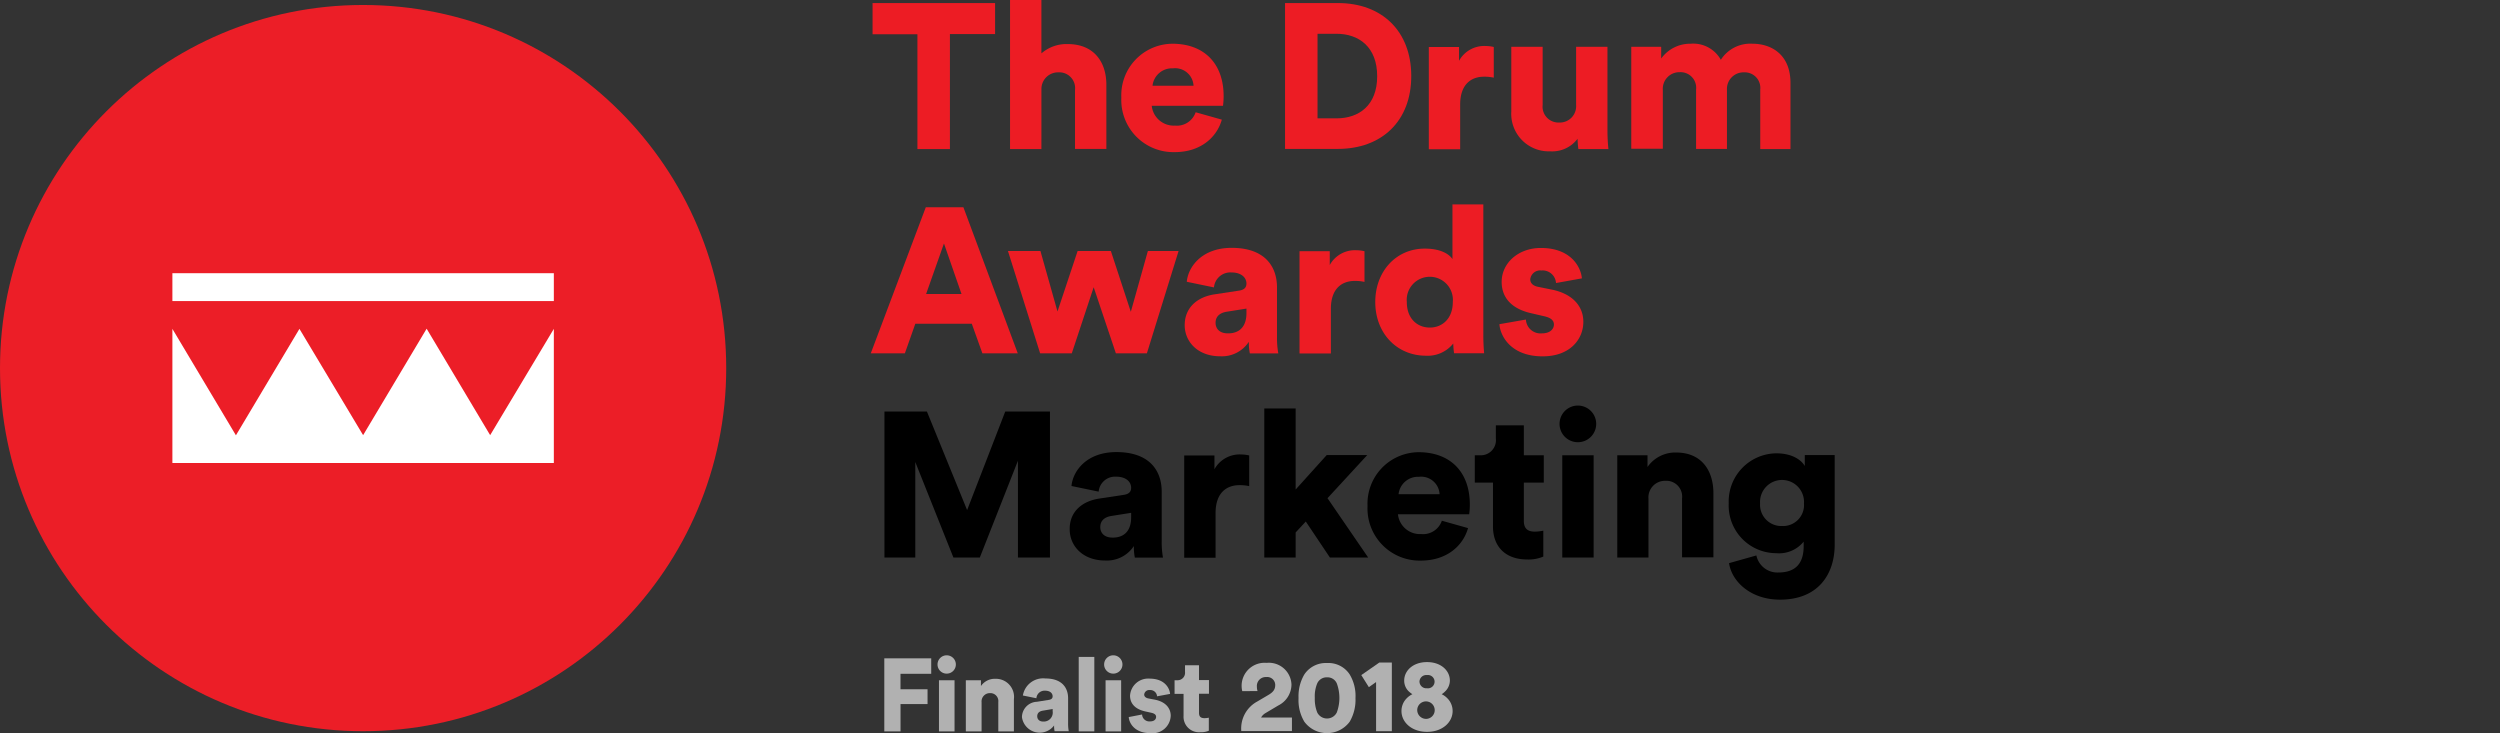 <svg xmlns="http://www.w3.org/2000/svg" xmlns:xlink="http://www.w3.org/1999/xlink" width="341" height="100" viewBox="0 0 341 100">
  <rect x="0" y="0" width="341" height="100" fill="#333333" stroke="none"/>
  <defs>
    <clipPath id="clip-logo-the-drum-marketing-2018-winner">
      <rect width="341" height="100"/>
    </clipPath>
  </defs>
  <g id="logo-the-drum-marketing-2018-winner" clip-path="url(#clip-logo-the-drum-marketing-2018-winner)">
    <g id="Finalist">
      <g id="Group_11003" data-name="Group 11003" transform="translate(118.776 0)">
        <g id="Group_11002" data-name="Group 11002">
          <g id="Group_10980" data-name="Group 10980" transform="translate(0.241 0.417)">
            <path id="Path_30982" data-name="Path 30982" d="M649.951,97.955v15.661H645.52V97.955H639.4V93.7h16.714v4.233h-6.164Z" transform="translate(-639.4 -93.7)" fill="#ed1c24"/>
          </g>
          <g id="Group_10981" data-name="Group 10981" transform="translate(18.995)">
            <path id="Path_30983" data-name="Path 30983" d="M729.177,112.133H724.9V91.8h4.277v7.282a5.223,5.223,0,0,1,3.575-1.272c3.641,0,5.286,2.5,5.286,5.549v8.752h-4.277v-8.028a2.156,2.156,0,0,0-2.281-2.413,2.261,2.261,0,0,0-2.3,2.237Z" transform="translate(-724.9 -91.8)" fill="#ed1c24"/>
          </g>
          <g id="Group_10982" data-name="Group 10982" transform="translate(34.174 5.966)">
            <path id="Path_30984" data-name="Path 30984" d="M807.809,129.353c-.68,2.413-2.9,4.431-6.427,4.431a7.112,7.112,0,0,1-7.282-7.436A7.023,7.023,0,0,1,801.053,119c4.321,0,7,2.676,7,7.151a9.612,9.612,0,0,1-.088,1.316h-9.717a3.02,3.02,0,0,0,3.181,2.7,2.7,2.7,0,0,0,2.808-1.821Zm-3.86-4.628a2.513,2.513,0,0,0-2.808-2.369,2.664,2.664,0,0,0-2.786,2.369Z" transform="translate(-794.1 -119)" fill="#ed1c24"/>
          </g>
          <g id="Group_10983" data-name="Group 10983" transform="translate(56.504 0.417)">
            <path id="Path_30985" data-name="Path 30985" d="M895.9,113.617V93.7h7.216c5.988,0,10,3.817,10,9.958s-4.014,9.936-10.024,9.936H895.9Zm7.019-4.19c3.071,0,5.549-1.777,5.549-5.747,0-3.992-2.5-5.791-5.549-5.791h-2.588v11.538Z" transform="translate(-895.9 -93.7)" fill="#ed1c24"/>
          </g>
          <g id="Group_10984" data-name="Group 10984" transform="translate(76.113 6.273)">
            <path id="Path_30986" data-name="Path 30986" d="M994.162,124.721a5.875,5.875,0,0,0-1.338-.132c-1.711,0-3.246,1.009-3.246,3.795v6.1H985.3v-13.95h4.124v1.886a3.918,3.918,0,0,1,3.619-2.018,5.218,5.218,0,0,1,1.119.132Z" transform="translate(-985.3 -120.4)" fill="#ed1c24"/>
          </g>
          <g id="Group_10985" data-name="Group 10985" transform="translate(87.366 6.383)">
            <path id="Path_30987" data-name="Path 30987" d="M1045.637,133.447a4.322,4.322,0,0,1-3.729,1.711,5.12,5.12,0,0,1-5.308-5.44V120.9h4.277v7.918a2.166,2.166,0,0,0,2.237,2.413,2.228,2.228,0,0,0,2.325-2.391V120.9h4.277v11.45a24.426,24.426,0,0,0,.132,2.5h-4.1A12.622,12.622,0,0,1,1045.637,133.447Z" transform="translate(-1036.6 -120.9)" fill="#ed1c24"/>
          </g>
          <g id="Group_10986" data-name="Group 10986" transform="translate(103.729 5.966)">
            <path id="Path_30988" data-name="Path 30988" d="M1111.2,133.367v-13.95h4.08v1.6a4.873,4.873,0,0,1,4.014-2.018,4.3,4.3,0,0,1,4.124,2.193,4.764,4.764,0,0,1,4.321-2.193c2.632,0,5.177,1.535,5.177,5.33v9.037h-4.124v-8.094a2.125,2.125,0,0,0-2.215-2.369,2.26,2.26,0,0,0-2.325,2.391v8.05h-4.211v-8.094a2.13,2.13,0,0,0-2.237-2.369,2.261,2.261,0,0,0-2.3,2.413v8.028h-4.3Z" transform="translate(-1111.2 -119)" fill="#ed1c24"/>
          </g>
          <g id="Group_10987" data-name="Group 10987" transform="translate(0 28.274)">
            <path id="Path_30989" data-name="Path 30989" d="M652.075,236.581h-7.7l-1.426,4.036H638.3l7.5-19.917h5.133l7.414,19.917h-4.826Zm-6.229-4.058h4.826l-2.391-6.887Z" transform="translate(-638.3 -220.7)" fill="#ed1c24"/>
          </g>
          <g id="Group_10988" data-name="Group 10988" transform="translate(18.71 34.24)">
            <path id="Path_30990" data-name="Path 30990" d="M737.638,247.9l2.72,8.291,2.325-8.291h4.189l-4.321,13.95h-4.233l-3.027-9.015-2.983,9.015h-4.321L723.6,247.9h4.431l2.325,8.247L733.1,247.9Z" transform="translate(-723.6 -247.9)" fill="#ed1c24"/>
          </g>
          <g id="Group_10989" data-name="Group 10989" transform="translate(42.816 33.801)">
            <path id="Path_30991" data-name="Path 30991" d="M837.624,252.239l3.29-.5c.768-.11,1.009-.483,1.009-.965,0-.812-.7-1.513-2.04-1.513a2.247,2.247,0,0,0-2.391,2.04l-3.707-.768c.176-2,2.018-4.628,6.12-4.628,4.519,0,6.186,2.522,6.186,5.4v6.822a11.861,11.861,0,0,0,.176,2.172h-3.882a7.573,7.573,0,0,1-.132-1.579,4.395,4.395,0,0,1-3.926,1.974c-3.071,0-4.826-2.018-4.826-4.233C833.5,253.972,835.321,252.568,837.624,252.239Zm4.3,2.566v-.614l-2.632.417c-.9.132-1.579.57-1.579,1.535,0,.724.483,1.426,1.667,1.426C840.629,257.591,841.923,256.977,841.923,254.805Z" transform="translate(-833.5 -245.9)" fill="#ed1c24"/>
          </g>
          <g id="Group_10990" data-name="Group 10990" transform="translate(58.478 34.13)">
            <path id="Path_30992" data-name="Path 30992" d="M913.762,251.721a5.875,5.875,0,0,0-1.338-.132c-1.711,0-3.246,1.009-3.246,3.795v6.1H904.9v-13.95h4.124v1.886a3.918,3.918,0,0,1,3.619-2.018,5.218,5.218,0,0,1,1.119.132Z" transform="translate(-904.9 -247.4)" fill="#ed1c24"/>
          </g>
          <g id="Group_10991" data-name="Group 10991" transform="translate(68.809 27.879)">
            <path id="Path_30993" data-name="Path 30993" d="M966.74,236.711c0,1.272.088,2.193.11,2.5h-4.1a11,11,0,0,1-.11-1.338,4.447,4.447,0,0,1-3.729,1.667c-3.926,0-6.909-3.027-6.909-7.326,0-4.146,2.808-7.282,6.756-7.282,2.391,0,3.422.9,3.773,1.426V218.9h4.211Zm-7.3-1.009c1.667,0,3.137-1.184,3.137-3.488a3.15,3.15,0,1,0-6.273,0C956.3,234.517,957.769,235.7,959.436,235.7Z" transform="translate(-952 -218.9)" fill="#ed1c24"/>
          </g>
          <g id="Group_10992" data-name="Group 10992" transform="translate(85.742 33.823)">
            <path id="Path_30994" data-name="Path 30994" d="M1032.819,255.761a1.988,1.988,0,0,0,2.194,1.886c1.1,0,1.623-.592,1.623-1.206,0-.5-.329-.921-1.382-1.141l-1.6-.373c-2.983-.636-4.146-2.325-4.146-4.3,0-2.544,2.237-4.628,5.352-4.628,4.036,0,5.44,2.522,5.593,4.146l-3.531.636a1.835,1.835,0,0,0-2-1.711,1.362,1.362,0,0,0-1.514,1.206c0,.592.483.921,1.1,1.031l1.842.373c2.9.592,4.3,2.325,4.3,4.387,0,2.391-1.821,4.716-5.549,4.716-4.387,0-5.791-2.83-5.9-4.387Z" transform="translate(-1029.2 -246)" fill="#ed1c24"/>
          </g>
          <g id="Group_10993" data-name="Group 10993" transform="translate(1.864 56.131)">
            <path id="Path_30995" data-name="Path 30995" d="M665.006,367.617v-13.2l-5.2,13.2h-3.6l-5.2-13.029v13.029H646.8V347.7h5.791l5.484,13.446,5.2-13.446h6.1v19.917Z" transform="translate(-646.8 -347.7)"/>
          </g>
          <g id="Group_10994" data-name="Group 10994" transform="translate(27.132 61.658)">
            <path id="Path_30996" data-name="Path 30996" d="M766.077,379.239l3.29-.5c.768-.11,1.009-.483,1.009-.965,0-.812-.7-1.513-2.04-1.513a2.247,2.247,0,0,0-2.391,2.04l-3.707-.768c.176-2,2.018-4.628,6.12-4.628,4.519,0,6.186,2.523,6.186,5.4v6.822a11.87,11.87,0,0,0,.175,2.172h-3.839a7.575,7.575,0,0,1-.132-1.579,4.395,4.395,0,0,1-3.926,1.974c-3.071,0-4.826-2.018-4.826-4.233C761.953,380.972,763.774,379.568,766.077,379.239Zm4.3,2.566v-.614l-2.632.417c-.9.132-1.579.57-1.579,1.535,0,.724.483,1.426,1.667,1.426C769.082,384.591,770.376,383.977,770.376,381.805Z" transform="translate(-761.996 -372.9)"/>
          </g>
          <g id="Group_10995" data-name="Group 10995" transform="translate(42.751 61.987)">
            <path id="Path_30997" data-name="Path 30997" d="M842.062,378.721a5.874,5.874,0,0,0-1.338-.132c-1.711,0-3.246,1.009-3.246,3.795v6.1H833.2v-13.95h4.124v1.886a3.918,3.918,0,0,1,3.619-2.018,5.218,5.218,0,0,1,1.119.132Z" transform="translate(-833.2 -374.4)"/>
          </g>
          <g id="Group_10996" data-name="Group 10996" transform="translate(53.674 55.714)">
            <path id="Path_30998" data-name="Path 30998" d="M891.62,358.04l5.549,8.094h-5.22l-3.29-4.913-1.382,1.492v3.422H883V345.8h4.277v11.055l4.233-4.694h5.528Z" transform="translate(-883 -345.8)"/>
          </g>
          <g id="Group_10997" data-name="Group 10997" transform="translate(67.756 61.68)">
            <path id="Path_30999" data-name="Path 30999" d="M960.909,383.353c-.68,2.413-2.9,4.431-6.427,4.431a7.112,7.112,0,0,1-7.282-7.436A7.023,7.023,0,0,1,954.153,373c4.321,0,7,2.676,7,7.151a9.611,9.611,0,0,1-.088,1.316h-9.717a3.02,3.02,0,0,0,3.181,2.7,2.7,2.7,0,0,0,2.808-1.821Zm-3.882-4.628a2.513,2.513,0,0,0-2.808-2.369,2.664,2.664,0,0,0-2.786,2.369Z" transform="translate(-947.2 -373)"/>
          </g>
          <g id="Group_10998" data-name="Group 10998" transform="translate(82.386 58.017)">
            <path id="Path_31000" data-name="Path 31000" d="M1020.59,360.38h2.72v3.729h-2.72v5.22c0,1.141.614,1.47,1.536,1.47a6.251,6.251,0,0,0,1.119-.132V374.2a5.062,5.062,0,0,1-2.215.395c-2.9,0-4.65-1.711-4.65-4.5v-5.988H1013.9V360.38h.7a2.056,2.056,0,0,0,2.172-2.281v-1.8h3.817Z" transform="translate(-1013.9 -356.3)"/>
          </g>
          <g id="Group_10999" data-name="Group 10999" transform="translate(93.946 55.319)">
            <path id="Path_31001" data-name="Path 31001" d="M1069.079,344a2.5,2.5,0,1,1-2.479,2.5A2.5,2.5,0,0,1,1069.079,344Zm-2.106,20.728v-13.95h4.277v13.95Z" transform="translate(-1066.6 -344)"/>
          </g>
          <g id="Group_11000" data-name="Group 11000" transform="translate(101.82 61.724)">
            <path id="Path_31002" data-name="Path 31002" d="M1106.777,387.523H1102.5v-13.95h4.124v1.6a4.613,4.613,0,0,1,3.9-1.974c3.51,0,5.089,2.5,5.089,5.549V387.5h-4.277v-8.028a2.156,2.156,0,0,0-2.281-2.413,2.259,2.259,0,0,0-2.3,2.435v8.028Z" transform="translate(-1102.5 -373.2)"/>
          </g>
          <g id="Group_11001" data-name="Group 11001" transform="translate(117.021 61.834)">
            <path id="Path_31003" data-name="Path 31003" d="M1175.573,387.629a2.928,2.928,0,0,0,3.005,2.325c2.128,0,3.444-1.031,3.444-3.575v-.636a4.3,4.3,0,0,1-3.729,1.579,6.5,6.5,0,0,1-6.493-6.8,6.567,6.567,0,0,1,6.493-6.822c2.281,0,3.488,1.009,3.882,1.733v-1.492h4.08v12.218c0,4.014-2.237,7.5-7.458,7.5-4.014,0-6.58-2.479-6.953-4.979Zm6.493-7.107a3,3,0,1,0-5.988,0,2.9,2.9,0,0,0,3.005,3.093A2.862,2.862,0,0,0,1182.065,380.522Z" transform="translate(-1171.8 -373.7)"/>
          </g>
        </g>
      </g>
      <g id="Group_11004" data-name="Group 11004" transform="translate(0 0.68)">
        <ellipse id="Ellipse_19" data-name="Ellipse 19" cx="49.528" cy="49.528" rx="49.528" ry="49.528" fill="#ec1e27"/>
      </g>
      <g id="Group_11005" data-name="Group 11005" transform="translate(23.514 37.267)">
        <path id="Path_31004" data-name="Path 31004" d="M256.029,265.495H204V261.7h52.029Zm-8.686,18.293-8.664-14.521-8.664,14.521-8.686-14.5-8.664,14.521L204,269.289v18.293h52.029V269.289Z" transform="translate(-204 -261.7)" fill="#fff"/>
      </g>
      <g id="Group_11017" data-name="Group 11017" transform="translate(120.618 89.384)">
        <g id="Group_11006" data-name="Group 11006" transform="translate(0 0.417)">
          <path id="Path_31005" data-name="Path 31005" d="M646.7,511.158V501.2h6.4v2.106h-4.19v2.106H652.6v2.018h-3.685v3.729Z" transform="translate(-646.7 -501.2)" fill="#b1b1b1"/>
        </g>
        <g id="Group_11007" data-name="Group 11007" transform="translate(7.282)">
          <path id="Path_31006" data-name="Path 31006" d="M681.128,499.3a1.25,1.25,0,1,1,0,2.5,1.25,1.25,0,0,1,0-2.5Zm-1.053,10.375V502.7H682.2v6.975Z" transform="translate(-679.9 -499.3)" fill="#b1b1b1"/>
        </g>
        <g id="Group_11008" data-name="Group 11008" transform="translate(11.121 3.202)">
          <path id="Path_31007" data-name="Path 31007" d="M699.528,521.073H697.4V514.1h2.062v.79a2.279,2.279,0,0,1,1.952-.987,2.472,2.472,0,0,1,2.544,2.786v4.387h-2.128v-4.014a1.088,1.088,0,0,0-1.141-1.206,1.13,1.13,0,0,0-1.141,1.228v3.992Z" transform="translate(-697.4 -513.9)" fill="#b1b1b1"/>
        </g>
        <g id="Group_11009" data-name="Group 11009" transform="translate(18.776 3.159)">
          <path id="Path_31008" data-name="Path 31008" d="M734.338,516.88l1.645-.263c.373-.066.5-.241.5-.483,0-.417-.351-.768-1.031-.768a1.114,1.114,0,0,0-1.184,1.031l-1.843-.373A2.8,2.8,0,0,1,735.5,513.7c2.259,0,3.093,1.272,3.093,2.7v3.422a5.647,5.647,0,0,0,.088,1.075h-1.93a3.155,3.155,0,0,1-.066-.79,2.445,2.445,0,0,1-4.387-1.141A2.117,2.117,0,0,1,734.338,516.88Zm2.15,1.294v-.307l-1.316.219c-.439.066-.79.285-.79.768,0,.373.241.724.834.724A1.224,1.224,0,0,0,736.488,518.175Z" transform="translate(-732.298 -513.7)" fill="#b1b1b1"/>
        </g>
        <g id="Group_11010" data-name="Group 11010" transform="translate(26.519 0.219)">
          <path id="Path_31009" data-name="Path 31009" d="M767.6,510.456V500.3h2.128v10.156Z" transform="translate(-767.6 -500.3)" fill="#b1b1b1"/>
        </g>
        <g id="Group_11011" data-name="Group 11011" transform="translate(30.007)">
          <path id="Path_31010" data-name="Path 31010" d="M784.728,499.3a1.25,1.25,0,1,1,0,2.5,1.25,1.25,0,0,1,0-2.5Zm-1.053,10.375V502.7H785.8v6.975Z" transform="translate(-783.5 -499.3)" fill="#b1b1b1"/>
        </g>
        <g id="Group_11012" data-name="Group 11012" transform="translate(33.341 3.181)">
          <path id="Path_31011" data-name="Path 31011" d="M800.521,518.691a.994.994,0,0,0,1.1.943c.548,0,.812-.285.812-.614,0-.263-.175-.461-.68-.57l-.79-.175c-1.492-.329-2.084-1.163-2.084-2.15a2.478,2.478,0,0,1,2.676-2.325c2.018,0,2.72,1.272,2.786,2.084l-1.777.329a.92.92,0,0,0-.987-.855.686.686,0,0,0-.768.614c0,.285.241.461.548.526l.921.175c1.448.285,2.15,1.163,2.15,2.193a2.482,2.482,0,0,1-2.786,2.369c-2.193,0-2.9-1.426-2.939-2.193Z" transform="translate(-798.7 -513.8)" fill="#b1b1b1"/>
        </g>
        <g id="Group_11013" data-name="Group 11013" transform="translate(39.592 1.36)">
          <path id="Path_31012" data-name="Path 31012" d="M830.534,507.518h1.36v1.864h-1.36v2.61c0,.57.307.724.768.724a3.415,3.415,0,0,0,.57-.066v1.777a2.556,2.556,0,0,1-1.119.2,2.11,2.11,0,0,1-2.325-2.237V509.4H827.2V507.54h.351a1.02,1.02,0,0,0,1.075-1.141v-.9h1.908Z" transform="translate(-827.2 -505.5)" fill="#b1b1b1"/>
        </g>
        <g id="Group_11014" data-name="Group 11014" transform="translate(48.695 1.031)">
          <path id="Path_31013" data-name="Path 31013" d="M868.832,507.86a3.057,3.057,0,0,1-.088-.768A3.139,3.139,0,0,1,872.166,504a3.083,3.083,0,0,1,3.378,2.983,3.223,3.223,0,0,1-1.8,2.83l-1.733,1.031a1.649,1.649,0,0,0-.614.614h4.211V513.3H868.7a4.173,4.173,0,0,1,2.15-4.014l1.492-.877c.724-.417.987-.79.987-1.4a1.1,1.1,0,0,0-1.228-1.075,1.214,1.214,0,0,0-1.272,1.338,1.807,1.807,0,0,0,.088.57Z" transform="translate(-868.7 -504)" fill="#b1b1b1"/>
        </g>
        <g id="Group_11015" data-name="Group 11015" transform="translate(56.504 1.053)">
          <path id="Path_31014" data-name="Path 31014" d="M905.09,505.657a3.52,3.52,0,0,1,3.093-1.557,3.467,3.467,0,0,1,3.093,1.557,5.693,5.693,0,0,1,.79,3.224,5.921,5.921,0,0,1-.79,3.224,3.85,3.85,0,0,1-6.186,0,5.694,5.694,0,0,1-.79-3.224A5.828,5.828,0,0,1,905.09,505.657Zm1.755,5.177a1.491,1.491,0,0,0,2.676,0,5.729,5.729,0,0,0,0-3.948,1.376,1.376,0,0,0-1.338-.834,1.4,1.4,0,0,0-1.338.834,4.612,4.612,0,0,0-.329,1.974A4.97,4.97,0,0,0,906.845,510.834Z" transform="translate(-904.3 -504.1)" fill="#b1b1b1"/>
        </g>
        <g id="Group_11016" data-name="Group 11016" transform="translate(65.058 0.921)">
          <path id="Path_31015" data-name="Path 31015" d="M945.3,506.476l-.965.68-1.031-1.645,2.457-1.711h1.711v9.366h-2.15v-6.69Z" transform="translate(-943.3 -503.734)" fill="#b1b1b1"/>
          <path id="Path_31016" data-name="Path 31016" d="M969.046,508.413a2.554,2.554,0,0,1,.746-.526,3.752,3.752,0,0,1-.57-.461,2.019,2.019,0,0,1-.548-1.4c0-1.338,1.185-2.522,3.115-2.522s3.115,1.184,3.115,2.522a2.073,2.073,0,0,1-.57,1.4,2.781,2.781,0,0,1-.548.461,2.553,2.553,0,0,1,.746.526,2.442,2.442,0,0,1,.746,1.777c0,1.492-1.36,2.83-3.487,2.83s-3.488-1.338-3.488-2.83A2.442,2.442,0,0,1,969.046,508.413Zm2.742,2.83a1.193,1.193,0,1,0-1.338-1.184A1.21,1.21,0,0,0,971.788,511.243Zm0-4.168a.908.908,0,1,0,0-1.8.927.927,0,0,0-1.031.9A.939.939,0,0,0,971.788,507.075Z" transform="translate(-962.817 -503.5)" fill="#b1b1b1"/>
        </g>
      </g>
    </g>
  </g>
</svg>
